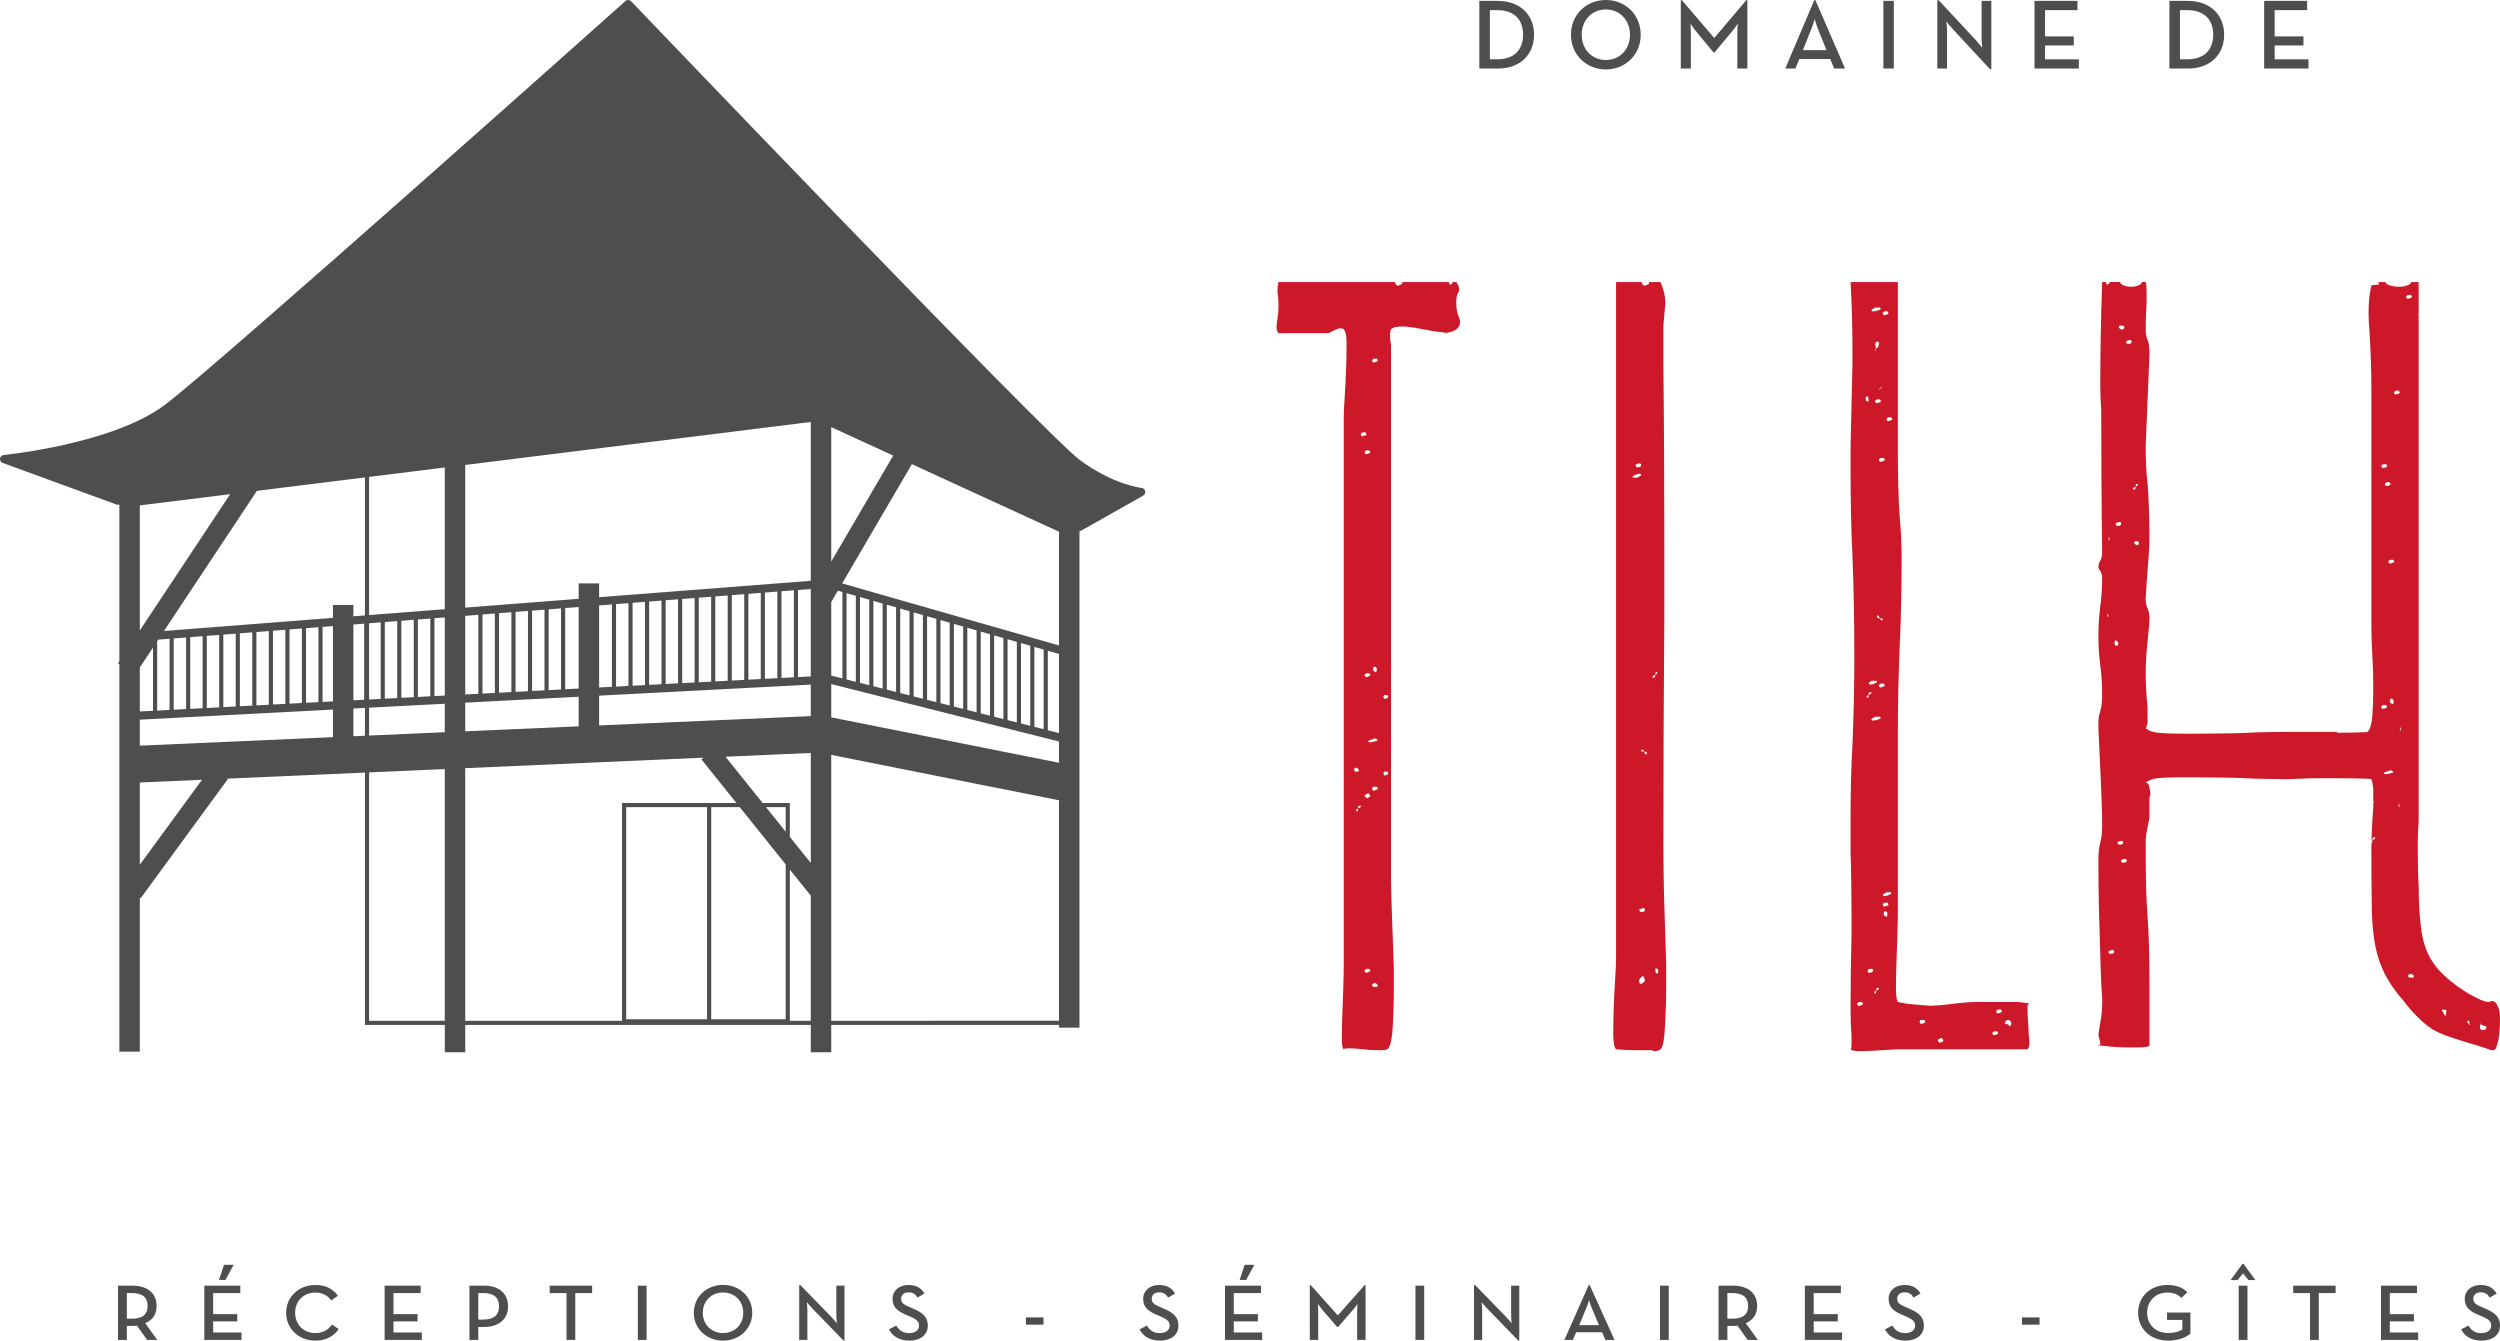 <?xml version="1.0" encoding="utf-8"?>
<!-- Generator: Adobe Illustrator 16.0.0, SVG Export Plug-In . SVG Version: 6.00 Build 0)  -->
<!DOCTYPE svg PUBLIC "-//W3C//DTD SVG 1.1//EN" "http://www.w3.org/Graphics/SVG/1.1/DTD/svg11.dtd">
<svg version="1.1" id="Calque_1" xmlns="http://www.w3.org/2000/svg" xmlns:xlink="http://www.w3.org/1999/xlink" x="0px" y="0px"
	 width="600px" height="321.755px" viewBox="0 0 600 321.755" enable-background="new 0 0 600 321.755" xml:space="preserve">
<path fill="#4E4E4F" d="M595.576,321.755c2.562,0,4.424-1.323,4.424-3.604c0-2.088-1.242-3.122-3.563-4.1l-0.882-0.382
	c-1.381-0.575-1.96-1.017-1.96-1.994c0-0.882,0.68-1.513,1.761-1.513c1.061,0,1.661,0.402,2.181,1.263l1.662-0.977
	c-0.82-1.399-2.042-2.05-3.843-2.05c-2.263,0-3.822,1.379-3.822,3.313c0,2.012,1.199,2.971,3.182,3.813l0.901,0.384
	c1.48,0.633,2.28,1.13,2.28,2.26c0,1.073-0.979,1.781-2.362,1.781c-1.659,0-2.481-0.804-3.122-1.819l-1.741,0.919
	C591.432,320.527,592.993,321.755,595.576,321.755 M571.437,321.582h8.927v-1.783h-6.806v-2.663h5.785v-1.743h-5.785v-5.059h6.525
	v-1.781h-8.646V321.582z M554.403,321.582h2.102v-11.247h4.043v-1.781h-10.188v1.781h4.044V321.582z M537.288,321.582h2.101v-13.028
	h-2.101V321.582z M535.348,307.213h1.662l1.318-1.59l1.302,1.59h1.661l-2.86-3.908h-0.222L535.348,307.213z M520.396,321.755
	c2.541,0,4.423-0.901,5.304-1.668v-5.078h-5.604v1.783h3.663v2.298c-0.762,0.5-1.962,0.844-3.362,0.844
	c-3.083,0-5.085-2.089-5.085-4.868c0-2.777,1.982-4.845,4.824-4.845c1.622,0,2.623,0.498,3.402,1.284l1.422-1.361
	c-1.102-1.188-2.742-1.744-4.824-1.744c-4.044,0-6.986,2.778-6.986,6.666C513.148,318.957,516.151,321.755,520.396,321.755
	 M485.268,317.922h4.223v-1.743h-4.223V317.922z M457.305,321.755c2.562,0,4.424-1.323,4.424-3.604c0-2.088-1.241-3.122-3.563-4.1
	l-0.88-0.382c-1.383-0.575-1.962-1.017-1.962-1.994c0-0.882,0.681-1.513,1.761-1.513c1.062,0,1.662,0.402,2.182,1.263l1.661-0.977
	c-0.819-1.399-2.041-2.05-3.843-2.05c-2.262,0-3.822,1.379-3.822,3.313c0,2.012,1.2,2.971,3.182,3.813l0.901,0.384
	c1.48,0.633,2.28,1.13,2.28,2.26c0,1.073-0.979,1.781-2.361,1.781c-1.66,0-2.481-0.804-3.123-1.819l-1.74,0.919
	C453.16,320.527,454.722,321.755,457.305,321.755 M433.166,321.582h8.926v-1.783h-6.805v-2.663h5.784v-1.743h-5.784v-5.059h6.524
	v-1.781h-8.646V321.582z M414.569,316.485v-6.15h1.202c2.661,0,3.783,1.13,3.783,3.084c0,1.936-1.081,3.066-3.783,3.066H414.569z
	 M418.993,317.558c1.781-0.746,2.723-2.127,2.723-4.139c0-2.989-2.102-4.865-5.864-4.865h-3.403v13.028h2.121v-3.353h1.282
	c0.38,0,0.76-0.038,1.14-0.078l2.442,3.431h2.443L418.993,317.558z M398.397,321.582h2.102v-13.028h-2.102V321.582z
	 M379.002,318.038l1.702-4.062c0.34-0.768,0.66-1.936,0.66-1.936s0.34,1.168,0.681,1.936l1.701,4.062H379.002z M375.458,321.582
	h2.042l0.782-1.839h6.224l0.78,1.839h2.203l-5.966-13.162h-0.241L375.458,321.582z M364.37,321.715h0.261v-13.161h-1.962v7.166
	c0,0.729,0.14,1.876,0.14,1.876s-0.74-0.919-1.262-1.454l-7.506-7.721h-0.279v13.162h1.96v-7.186c0-0.804-0.139-1.877-0.139-1.877
	s0.74,0.899,1.281,1.457L364.37,321.715z M339.709,321.582h2.102v-13.028h-2.102V321.582z M314.35,321.582h2.021v-6.764
	c0-0.729-0.08-1.877-0.08-1.877s0.681,0.977,1.2,1.57l3.422,3.948h0.241l3.423-3.948c0.561-0.593,1.222-1.57,1.222-1.57
	s-0.082,1.148-0.082,1.877v6.764h2.021V308.42h-0.219l-6.445,7.279l-6.505-7.279h-0.221V321.582z M293.993,321.582h8.927v-1.783
	h-6.806v-2.663h5.785v-1.743h-5.785v-5.059h6.527v-1.781h-8.648V321.582z M297.515,307.192h1.562l1.962-3.64h-2.322L297.515,307.192
	z M278.4,321.755c2.563,0,4.424-1.323,4.424-3.604c0-2.088-1.24-3.122-3.562-4.1l-0.882-0.382c-1.381-0.575-1.962-1.017-1.962-1.994
	c0-0.882,0.681-1.513,1.763-1.513c1.061,0,1.662,0.402,2.181,1.263l1.662-0.977c-0.82-1.399-2.042-2.05-3.843-2.05
	c-2.263,0-3.825,1.379-3.825,3.313c0,2.012,1.202,2.971,3.184,3.813l0.899,0.384c1.482,0.633,2.282,1.13,2.282,2.26
	c0,1.073-0.981,1.781-2.362,1.781c-1.662,0-2.481-0.804-3.122-1.819l-1.741,0.919C274.257,320.527,275.819,321.755,278.4,321.755
	 M246.215,317.922h4.222v-1.743h-4.222V317.922z M218.253,321.755c2.561,0,4.424-1.323,4.424-3.604c0-2.088-1.242-3.122-3.564-4.1
	l-0.879-0.382c-1.381-0.575-1.962-1.017-1.962-1.994c0-0.882,0.681-1.513,1.761-1.513c1.061,0,1.661,0.402,2.183,1.263l1.66-0.977
	c-0.82-1.399-2.042-2.05-3.842-2.05c-2.261,0-3.823,1.379-3.823,3.313c0,2.012,1.2,2.971,3.182,3.813l0.901,0.384
	c1.481,0.633,2.283,1.13,2.283,2.26c0,1.073-0.981,1.781-2.362,1.781c-1.661,0-2.483-0.804-3.122-1.819l-1.743,0.919
	C214.11,320.527,215.67,321.755,218.253,321.755 M202.419,321.715h0.261v-13.161h-1.962v7.166c0,0.729,0.142,1.876,0.142,1.876
	s-0.74-0.919-1.262-1.454l-7.506-7.721h-0.281v13.162h1.962v-7.186c0-0.804-0.139-1.877-0.139-1.877s0.74,0.899,1.279,1.457
	L202.419,321.715z M173.536,319.934c-2.842,0-4.863-2.089-4.863-4.868c0-2.777,2.021-4.865,4.863-4.865
	c2.844,0,4.845,2.088,4.845,4.865C178.381,317.845,176.379,319.934,173.536,319.934 M173.536,321.755
	c3.884,0,7.006-2.798,7.006-6.688c0-3.888-3.122-6.686-7.006-6.686c-3.902,0-7.024,2.798-7.024,6.686
	C166.511,318.957,169.633,321.755,173.536,321.755 M153.079,321.582h2.102v-13.028h-2.102V321.582z M135.966,321.582h2.102v-11.247
	h4.043v-1.781h-10.188v1.781h4.043V321.582z M114.79,316.696v-6.361h1.219c2.663,0,3.763,1.208,3.763,3.182
	c0,1.972-1.081,3.18-3.763,3.18H114.79z M112.668,321.582h2.122v-3.104h1.301c3.743,0,5.844-1.954,5.844-4.961
	c0-3.028-2.082-4.963-5.844-4.963h-3.423V321.582z M92.312,321.582h8.926v-1.783h-6.805v-2.663h5.785v-1.743h-5.785v-5.059h6.525
	v-1.781h-8.646V321.582z M75.658,321.755c2.541,0,4.463-1.055,5.646-2.78l-1.622-1.09c-0.882,1.244-2.144,2.05-4.024,2.05
	c-2.822,0-4.824-2.089-4.824-4.868c0-2.777,2.002-4.845,4.824-4.845c1.781,0,3.063,0.747,3.823,1.877l1.622-1.111
	c-1.202-1.725-3.003-2.587-5.445-2.587c-3.863,0-6.986,2.778-6.986,6.666C68.671,318.957,71.795,321.755,75.658,321.755
	 M49.037,321.582h8.927v-1.783h-6.806v-2.663h5.785v-1.743h-5.785v-5.059h6.525v-1.781h-8.646V321.582z M52.559,307.192h1.562
	l1.96-3.64h-2.32L52.559,307.192z M30.441,316.485v-6.15h1.202c2.661,0,3.783,1.13,3.783,3.084c0,1.936-1.083,3.066-3.783,3.066
	H30.441z M34.864,317.558c1.781-0.746,2.722-2.127,2.722-4.139c0-2.989-2.101-4.865-5.864-4.865H28.32v13.028h2.121v-3.353h1.282
	c0.38,0,0.76-0.038,1.14-0.078l2.441,3.431h2.442L34.864,317.558z"/>
<path fill="#4E4E4F" d="M543.394,16.453h10.649v-2.221h-8.118v-3.319h6.9V8.74h-6.9V2.436h7.784V0.215h-10.315V16.453z
	 M523.191,14.232V2.436h1.768c4.227,0,6.208,2.436,6.208,5.898s-1.981,5.898-6.208,5.898H523.191z M520.661,16.453h4.465
	c5.229,0,8.668-3.248,8.668-8.119c0-4.872-3.462-8.119-8.668-8.119h-4.465V16.453z M488.281,16.453h10.649v-2.221h-8.119v-3.319
	h6.901V8.74h-6.901V2.436h7.785V0.215h-10.315V16.453z M477.609,16.62h0.31V0.215h-2.34v8.931c0,0.908,0.167,2.34,0.167,2.34
	s-0.884-1.146-1.504-1.815l-8.955-9.623h-0.334v16.405h2.34V7.498c0-1.003-0.167-2.34-0.167-2.34s0.884,1.122,1.528,1.814
	L477.609,16.62z M452.011,16.453h2.507V0.215h-2.507V16.453z M432.692,12.035l2.03-5.063c0.405-0.955,0.787-2.412,0.787-2.412
	s0.406,1.457,0.813,2.412l2.029,5.063H432.692z M428.466,16.453h2.437l0.931-2.292h7.426l0.932,2.292h2.627l-7.116-16.405h-0.287
	L428.466,16.453z M403.393,16.453h2.412V8.023c0-0.907-0.096-2.34-0.096-2.34s0.813,1.218,1.434,1.958l4.083,4.919h0.286
	l4.083-4.919c0.669-0.74,1.457-1.958,1.457-1.958s-0.096,1.433-0.096,2.34v8.429h2.412V0.048h-0.263l-7.689,9.074l-7.761-9.074
	h-0.263V16.453z M385.412,14.399c-3.391,0-5.803-2.603-5.803-6.065s2.412-6.065,5.803-6.065s5.779,2.603,5.779,6.065
	S388.803,14.399,385.412,14.399 M385.412,16.667c4.633,0,8.357-3.486,8.357-8.333c0-4.848-3.725-8.334-8.357-8.334
	c-4.656,0-8.382,3.486-8.382,8.334C377.03,13.181,380.756,16.667,385.412,16.667 M357.569,14.232V2.436h1.768
	c4.227,0,6.208,2.436,6.208,5.898s-1.981,5.898-6.208,5.898H357.569z M355.038,16.453h4.466c5.229,0,8.668-3.248,8.668-8.119
	c0-4.872-3.463-8.119-8.668-8.119h-4.466V16.453z"/>
<path fill="#CC1828" d="M347.688,79.946c-0.206-0.016-0.415-0.069-0.625-0.09c-0.248,0.024-0.455,0.09-0.729,0.09H347.688z
	 M333.162,185.633c0,0.153-0.078,0.229-0.227,0.229c-0.151,0.151-0.305,0.227-0.454,0.227h-0.226
	c-0.154-0.149-0.227-0.303-0.227-0.456c0-0.147,0.073-0.301,0.227-0.454h0.68C333.084,185.332,333.162,185.485,333.162,185.633
	 M333.162,167.25c0,0.151-0.078,0.227-0.227,0.227c-0.151,0.151-0.305,0.227-0.454,0.227h-0.226
	c-0.154-0.149-0.227-0.302-0.227-0.454c0-0.149,0.073-0.303,0.227-0.456h0.68C333.084,166.947,333.162,167.101,333.162,167.25
	 M330.666,236.62l-0.227,0.227h-0.91c-0.151-0.153-0.227-0.305-0.227-0.454c0-0.153,0.149-0.305,0.454-0.454h0.229
	c0.147,0,0.301,0.074,0.454,0.227C330.589,236.316,330.666,236.467,330.666,236.62 M330.666,189.264
	c0,0.153-0.077,0.227-0.227,0.227c-0.307,0.153-0.533,0.229-0.683,0.229h-0.227c-0.151-0.149-0.227-0.302-0.227-0.456
	c0-0.147,0.149-0.3,0.454-0.454h0.683C330.589,188.964,330.666,189.117,330.666,189.264 M330.666,177.689l-0.681,0.227
	c-0.456,0.153-0.833,0.227-1.136,0.227h-0.227c-0.151,0-0.227-0.074-0.227-0.227c0-0.147,0.303-0.301,0.907-0.454
	c0.303-0.149,0.53-0.227,0.683-0.227c0.301,0,0.454,0.078,0.454,0.227C330.589,177.462,330.666,177.542,330.666,177.689
	 M329.985,159.987c0.301,0.151,0.454,0.378,0.454,0.681c0,0.454-0.153,0.68-0.454,0.68v-0.227c-0.306,0-0.456-0.149-0.456-0.454
	C329.53,160.214,329.679,159.987,329.985,159.987 M330.666,86.529c0,0.153-0.077,0.227-0.227,0.227
	c-0.307,0.153-0.533,0.227-0.683,0.227h-0.227c-0.151-0.149-0.227-0.301-0.227-0.454c0-0.149,0.149-0.301,0.454-0.454h0.683
	C330.589,86.229,330.666,86.38,330.666,86.529 M328.85,162.028c0,0.153-0.078,0.227-0.227,0.227
	c-0.304,0.153-0.531,0.227-0.681,0.227h-0.227c-0.153-0.149-0.227-0.3-0.227-0.454c0-0.149,0.149-0.3,0.454-0.454h0.681
	C328.772,161.728,328.85,161.879,328.85,162.028 M328.85,108.545c0,0.153-0.078,0.227-0.227,0.227
	c-0.304,0.153-0.531,0.227-0.681,0.227h-0.227c-0.153-0.149-0.227-0.301-0.227-0.454c0-0.149,0.149-0.3,0.454-0.454h0.681
	C328.772,108.245,328.85,108.396,328.85,108.545 M327.942,104.233c0,0.153-0.078,0.227-0.227,0.227
	c-0.305,0.153-0.531,0.227-0.681,0.227h-0.227c-0.153-0.149-0.227-0.3-0.227-0.454c0-0.149,0.149-0.302,0.454-0.454h0.681
	C327.864,103.931,327.942,104.084,327.942,104.233 M326.354,193.352h0.227v0.227c0,0.151-0.227,0.305-0.683,0.454v0.454
	c0,0.151-0.078,0.227-0.227,0.227c-0.151,0-0.228-0.076-0.228-0.227c0-0.149,0.149-0.302,0.454-0.454
	C325.898,193.578,326.047,193.352,326.354,193.352 M326.127,184.952l-0.229,0.227h-0.681c-0.151-0.147-0.227-0.301-0.227-0.454
	c0-0.149,0.076-0.3,0.227-0.454h0.454l0.227,0.227C326.047,184.652,326.127,184.803,326.127,184.952 M327.488,190.854l0.454-0.227
	c0.149-0.149,0.301-0.227,0.454-0.227c0.149,0,0.227,0.078,0.227,0.227c0.149,0.151,0.227,0.304,0.227,0.454
	c0,0.153-0.078,0.227-0.227,0.227l-0.454,0.227c-0.153,0-0.305-0.074-0.454-0.227C327.562,191.159,327.488,191.008,327.488,190.854
	 M327.488,232.988c0-0.153,0.149-0.304,0.454-0.454h0.681c0.149,0.149,0.227,0.301,0.227,0.454c0,0.149-0.078,0.228-0.227,0.228
	c-0.304,0.149-0.531,0.227-0.681,0.227h-0.227C327.562,233.292,327.488,233.138,327.488,232.988 M349.511,79.039
	c0.603-0.454,0.907-1.057,0.907-1.815c0-0.302-0.077-0.603-0.227-0.909c-0.454-1.057-0.681-2.191-0.681-3.405v-0.681
	c0-0.754,0.149-1.435,0.453-2.042c0.149-0.149,0.228-0.376,0.228-0.681c0-0.603-0.228-1.21-0.681-1.817h-0.907
	c0,0.305-0.078,0.454-0.228,0.454l-0.227,0.227c-0.153,0-0.305-0.227-0.455-0.681h-11.128c0,0.454-0.226,0.681-0.68,0.681
	l-0.227,0.227c-0.454,0-0.758-0.301-0.907-0.908h-27.924c-0.153,0.76-0.227,1.361-0.227,1.817v0.681
	c0.149,0.758,0.227,1.666,0.227,2.722v0.909c0,0.758-0.078,1.666-0.227,2.723c-0.153,0.76-0.227,1.363-0.227,1.816
	c0,0.758,0.149,1.288,0.454,1.588h12.037l1.361-0.68c0.3-0.149,0.681-0.301,1.134-0.454h0.454c0.303,0,0.529,0.077,0.683,0.227
	c0.454,0.454,0.68,1.588,0.68,3.405c0,1.968-0.04,4.049-0.113,6.242c-0.078,2.195-0.193,4.39-0.34,6.581
	c-0.153,2.197-0.227,3.825-0.227,4.881v131.479c0,1.51-0.04,3.365-0.114,5.56c-0.08,2.192-0.153,4.348-0.229,6.469
	c-0.078,2.118-0.113,3.933-0.113,5.447c0,1.664,0.149,2.571,0.456,2.724c0-0.153,0.454-0.227,1.361-0.227
	c0.908,0,2.004,0.074,3.292,0.227c1.284,0.149,2.531,0.227,3.745,0.227c1.208,0,1.891-0.078,2.042-0.227
	c0.756-0.454,1.21-2.575,1.363-6.356c0.149-2.573,0.227-5.297,0.227-8.17v-4.539c-0.153-4.539-0.304-8.891-0.454-13.052
	c-0.153-4.159-0.227-6.921-0.227-8.284V82.67c-0.153-0.756-0.227-1.361-0.227-1.815c0-1.056,0.074-1.663,0.227-1.816
	c0.454-0.454,1.284-0.681,2.496-0.681h0.907c1.512,0.153,3.178,0.418,4.994,0.794c1.608,0.336,3.214,0.547,4.821,0.704
	C348.055,79.759,348.903,79.524,349.511,79.039 M397.973,232.935c0,0.454-0.073,0.68-0.227,0.68h-0.227
	c-0.147-0.151-0.228-0.378-0.228-0.68c0-0.454,0.08-0.681,0.228-0.681v0.227C397.826,232.481,397.973,232.63,397.973,232.935
	 M397.746,161.521c0,0.15-0.147,0.303-0.454,0.454c0,0.454-0.147,0.681-0.453,0.681h-0.227v-0.227c0-0.151,0.227-0.305,0.68-0.454
	v-0.454c0-0.151,0.08-0.226,0.228-0.226C397.672,161.294,397.746,161.37,397.746,161.521 M395.251,181.04h-0.228
	c-0.148,0-0.302-0.227-0.453-0.681h-0.456c-0.147,0-0.227-0.078-0.227-0.227c0-0.153,0.079-0.227,0.227-0.227
	c0.153,0,0.307,0.149,0.456,0.454c0.453,0,0.681,0.149,0.681,0.454V181.04z M393.888,113.938c0,0.149-0.301,0.376-0.907,0.683
	h-1.135v-0.227c0-0.153,0.228-0.306,0.681-0.456c0.305-0.151,0.606-0.227,0.908-0.227h0.227L393.888,113.938z M393.888,111.669
	c0,0.149-0.147,0.301-0.453,0.454h-0.682c-0.149-0.153-0.227-0.304-0.227-0.454c0-0.153,0.077-0.227,0.227-0.227
	c0.305-0.153,0.532-0.227,0.682-0.227h0.227C393.814,111.365,393.888,111.517,393.888,111.669 M393.435,218.409
	c0-0.151,0.079-0.227,0.227-0.227c0.306-0.153,0.533-0.227,0.683-0.227h0.227c0.151,0.149,0.227,0.302,0.227,0.454
	c0,0.149-0.149,0.302-0.453,0.454h-0.683C393.514,218.711,393.435,218.558,393.435,218.409 M393.435,235.206
	c0-0.153,0.079-0.307,0.227-0.456c0.306-0.305,0.533-0.454,0.683-0.454c0.15,0,0.227,0.149,0.227,0.454
	c0.151,0.149,0.227,0.302,0.227,0.456c0,0.149-0.075,0.3-0.227,0.454c-0.303,0.301-0.529,0.454-0.683,0.454
	c-0.147,0-0.301-0.078-0.453-0.227V235.206z M399.662,245.018c0.149-2.575,0.227-5.446,0.227-8.624v-4.766
	c-0.152-4.995-0.304-9.796-0.453-14.413c-0.153-4.615-0.227-11.91-0.227-13.424c0-18.005,0.073-36.69,0.227-56.062V128.89
	c0-12.556-0.078-29.044-0.227-41v-9.759c0.148-1.964,0.301-3.705,0.453-5.221v-0.454c0-1.361-0.38-2.949-1.134-4.766h-2.725
	c0,0.454-0.227,0.681-0.681,0.681l-0.227,0.227c-0.453,0-0.76-0.301-0.907-0.908h-6.129v162.121c0,1.209-0.077,2.951-0.227,5.221
	c-0.153,2.269-0.267,4.575-0.341,6.921c-0.079,2.344-0.113,4.428-0.113,6.242c0,1.964,0.227,3.178,0.681,3.632
	c1.814,0.149,3.479,0.227,4.993,0.227h3.631c0.149,0.149,0.303,0.227,0.454,0.227c0.756,0,1.283-0.151,1.59-0.454
	C399.131,251.374,399.51,249.103,399.662,245.018 M482.721,245.698c-0.152,0.454-0.304,0.683-0.453,0.683v-0.229
	c-0.305-0.304-0.681-0.454-1.136-0.454c0.148-0.605,0.376-0.907,0.682-0.907h0.228C482.495,244.94,482.721,245.245,482.721,245.698
	 M480.451,242.75c0,0.149-0.078,0.227-0.228,0.227c-0.304,0.149-0.531,0.227-0.68,0.227h-0.228
	c-0.153-0.153-0.227-0.304-0.227-0.453c0-0.153,0.149-0.307,0.454-0.456h0.68C480.373,242.443,480.451,242.596,480.451,242.75
	 M478.636,247.515h0.681c0.149,0.149,0.228,0.3,0.228,0.454c0,0.149-0.078,0.227-0.228,0.227c-0.304,0.149-0.531,0.227-0.681,0.227
	h-0.227c-0.153-0.151-0.227-0.304-0.227-0.454C478.183,247.815,478.332,247.665,478.636,247.515 M466.38,249.784
	c0,0.149-0.079,0.229-0.229,0.229l-0.453,0.227c-0.151,0-0.305-0.08-0.454-0.227c-0.151-0.153-0.227-0.306-0.227-0.456l0.453-0.227
	c0.149-0.151,0.303-0.227,0.454-0.227c0.149,0,0.227,0.076,0.227,0.227C466.301,249.479,466.38,249.632,466.38,249.784
	 M462.066,245.245c0,0.149-0.078,0.227-0.228,0.227c-0.304,0.149-0.531,0.227-0.68,0.227h-0.228
	c-0.151-0.151-0.227-0.305-0.227-0.454c0-0.151,0.075-0.305,0.227-0.454h0.907C461.988,244.94,462.066,245.093,462.066,245.245
	 M454.123,100.602c0,0.153-0.078,0.227-0.228,0.227c-0.304,0.153-0.531,0.227-0.681,0.227h-0.227
	c-0.153-0.149-0.227-0.3-0.227-0.454c0-0.149,0.148-0.302,0.453-0.454h0.681C454.045,100.299,454.123,100.452,454.123,100.602
	 M453.215,75.181c0,0.153-0.077,0.227-0.227,0.227c-0.305,0.153-0.531,0.227-0.681,0.227h-0.227c-0.153-0.149-0.228-0.3-0.228-0.454
	c0-0.149,0.149-0.301,0.454-0.454h0.681C453.138,74.88,453.215,75.031,453.215,75.181 M451.398,74.046
	c0,0.151-0.228,0.304-0.681,0.454c-0.454,0.153-0.832,0.227-1.135,0.227h-0.227L449.13,74.5c0-0.149,0.301-0.376,0.907-0.681h1.134
	L451.398,74.046z M449.13,163.391h1.134c0.149,0,0.228,0.078,0.228,0.227c0,0.151-0.228,0.304-0.681,0.454
	c-0.305,0.151-0.532,0.227-0.681,0.227c-0.305,0-0.531-0.075-0.681-0.227C448.449,163.922,448.676,163.696,449.13,163.391
	 M448.449,95.836c0,0.454-0.078,0.681-0.227,0.681V96.29c-0.307,0-0.454-0.149-0.454-0.454c0-0.456,0.073-0.683,0.227-0.683h0.228
	C448.371,95.307,448.449,95.533,448.449,95.836 M447.086,240.933c0,0.149-0.077,0.227-0.227,0.227
	c-0.305,0.149-0.531,0.227-0.681,0.227h-0.227c-0.151-0.151-0.228-0.305-0.228-0.454c0-0.151,0.149-0.305,0.454-0.454h0.681
	C447.009,240.628,447.086,240.781,447.086,240.933 M447.995,167.25c0-0.149,0.149-0.303,0.454-0.456
	c0-0.454,0.149-0.681,0.454-0.681h0.227v0.227c0,0.153-0.227,0.307-0.681,0.454v0.456c0,0.151-0.078,0.227-0.227,0.227
	C448.069,167.477,447.995,167.401,447.995,167.25 M448.223,232.988c0-0.153,0.148-0.304,0.453-0.454h0.681
	c0.149,0.149,0.227,0.301,0.227,0.454c0,0.149-0.077,0.228-0.227,0.228c-0.153,0.149-0.304,0.227-0.453,0.227h-0.454
	C448.296,233.292,448.223,233.138,448.223,232.988 M449.583,172.923h-0.227l-0.227-0.227c0-0.149,0.301-0.376,0.907-0.681h1.134
	l0.228,0.227c0,0.153-0.228,0.304-0.681,0.454C450.264,172.85,449.886,172.923,449.583,172.923 M449.811,238.208
	c0-0.151,0.149-0.304,0.453-0.453c0-0.454,0.149-0.681,0.454-0.681h0.227v0.227c0,0.149-0.227,0.302-0.681,0.454v0.453
	c0,0.149-0.077,0.227-0.227,0.227C449.886,238.435,449.811,238.357,449.811,238.208 M452.308,164.525
	c0,0.152-0.077,0.228-0.227,0.228c-0.307,0.153-0.533,0.226-0.683,0.226h-0.228c-0.15-0.149-0.227-0.302-0.227-0.454
	c0-0.149,0.149-0.302,0.454-0.453h0.683C452.23,164.224,452.308,164.376,452.308,164.525 M452.081,109.907
	c0.149,0.153,0.227,0.306,0.227,0.454c0,0.153-0.077,0.229-0.227,0.229c-0.307,0.151-0.533,0.227-0.683,0.227h-0.228
	c-0.15-0.149-0.227-0.302-0.227-0.456c0-0.147,0.149-0.301,0.454-0.454H452.081z M450.944,93.565c0-0.149,0.757-0.908,0.909-0.908
	C451.854,92.658,450.944,93.719,450.944,93.565 M450.718,147.729c0.149,0,0.303,0.227,0.453,0.683h0.456
	c0.147,0,0.227,0.078,0.227,0.227c0,0.151-0.079,0.227-0.227,0.227c-0.153,0-0.307-0.149-0.456-0.454
	c-0.453,0-0.68-0.149-0.68-0.456v-0.227H450.718z M451.171,95.836c0.149,0.151,0.228,0.304,0.228,0.454
	c0,0.151-0.078,0.227-0.228,0.227c-0.304,0.151-0.53,0.227-0.68,0.227h-0.228c-0.151-0.149-0.227-0.303-0.227-0.454
	c0-0.149,0.149-0.303,0.454-0.454H451.171z M450.037,144.78c0.303,0.151-0.681,0-0.227,0H450.037z M450.264,83.578
	c-0.151-0.454-0.227-0.754-0.227-0.908c0-0.454,0.227-0.68,0.681-0.68C451.171,81.99,450.867,83.731,450.264,83.578
	c0,0-0.077,0.683-0.227,0.683C450.037,84.261,449.96,83.731,450.264,83.578 M451.854,214.831c0-0.15,0.301-0.376,0.908-0.681h1.134
	v0.227c0,0.153-0.227,0.304-0.681,0.454c-0.305,0.153-0.606,0.227-0.907,0.227h-0.227L451.854,214.831z M451.854,217.101
	c0-0.149,0.149-0.302,0.454-0.454h0.681c0.149,0.151,0.227,0.305,0.227,0.454c0,0.151-0.077,0.227-0.227,0.227
	c-0.305,0.151-0.531,0.227-0.681,0.227h-0.227C451.928,217.406,451.854,217.252,451.854,217.101 M452.081,219.37
	c0-0.454,0.149-0.681,0.453-0.681c0.301,0.153,0.454,0.38,0.454,0.681c0,0.454-0.153,0.681-0.454,0.681v-0.227
	C452.23,219.823,452.081,219.676,452.081,219.37 M486.594,251.827c0.301-0.304,0.454-0.758,0.454-1.361v-0.683
	c-0.153-1.059-0.228-2.195-0.228-3.403c-0.153-1.514-0.227-3.178-0.227-4.995c-0.153-0.305,1.089-0.531-0.349-0.681
	c-1.438-0.151-1.026-0.227-2.843-0.227h-9.306c-0.455,0-1.214,0.036-2.27,0.114c-1.062,0.076-2.157,0.189-3.292,0.34
	c-1.134,0.149-2.194,0.263-3.178,0.34c-0.985,0.076-1.628,0.114-1.929,0.114c-0.304,0-0.873-0.038-1.703-0.114
	c-0.831-0.077-1.701-0.151-2.608-0.227c-0.909-0.078-1.741-0.191-2.497-0.34l-1.135-0.227c-0.306-0.454-0.455-1.587-0.455-3.405
	c0-1.667,0.035-3.631,0.115-5.902c0.073-2.269,0.147-4.539,0.227-6.808c0.074-2.271,0.113-4.234,0.113-5.902v-42.815
	c0-6.81,0.149-13.693,0.454-20.655c0.301-6.957,0.453-13.844,0.453-20.653c0-3.48-0.152-6.883-0.453-10.214
	c-0.305-3.327-0.454-10.887-0.454-14.218V67.69h-11.349c0.301,5.449,0.454,10.746,0.454,15.888v3.858
	c-0.153,6.356-0.307,12.938-0.454,19.748v6.126c0,5.299,0.147,14.825,0.454,20.121c0.301,7.414,0.453,15.585,0.453,24.511
	c0,6.661-0.152,13.619-0.453,20.882c-0.307,5.146-0.454,11.046-0.454,17.702v8.172c0.147,3.176,0.228,10.812,0.228,14.443v5.448
	c-0.153,5.749-0.228,11.649-0.228,17.702c0,2.119,0.074,4.235,0.228,6.356v1.817c0,0.907-0.08,1.361-0.228,1.361
	c0.301,0.303,0.981,0.454,2.042,0.454c1.057,0,2.23-0.038,3.519-0.114c1.283-0.077,2.533-0.151,3.744-0.226
	c1.211-0.078,2.193-0.114,2.951-0.114H486.594z M503.836,251.146v-0.227h-0.227C503.609,251.069,503.686,251.146,503.836,251.146
	 M596.801,246.42l-0.246,0.635c-0.395,0.169-0.73,0.203-1.011,0.094c-0.423-0.165-0.498-0.601-0.224-1.305
	c-0.424-0.164,0.021-0.478,0,0L596.801,246.42z M592.664,245.786c-0.422-0.165-0.579-0.39-0.47-0.67l0.082-0.211l0.213,0.082
	C592.628,245.04,592.688,245.306,592.664,245.786C593.144,245.808,592.447,246.347,592.664,245.786 M587.152,242.425
	c0,0-0.166,1.884-0.281,1.351c-0.229-0.252-1.124-1.494-0.646-1.468C586.562,242.273,586.869,242.313,587.152,242.425
	 M579.277,234.491c-0.053,0.14-0.152,0.184-0.292,0.129c-0.339,0.03-0.579,0.02-0.717-0.034l-0.212-0.083
	c-0.086-0.197-0.1-0.366-0.046-0.505c0.054-0.142,0.248-0.229,0.587-0.259l0.635,0.247
	C579.315,234.179,579.334,234.35,579.277,234.491 M578.84,71.25c-0.004,0.153-0.081,0.225-0.23,0.223
	c-0.309,0.146-0.537,0.215-0.687,0.211l-0.227-0.004c-0.149-0.153-0.222-0.306-0.218-0.459c0.004-0.149,0.155-0.298,0.464-0.444
	l0.681,0.016C578.769,70.948,578.844,71.102,578.84,71.25 M576.188,174.503l-0.016,0.91c-0.151-0.153-0.223-0.306-0.219-0.459
	C575.955,174.806,576.032,174.654,576.188,174.503 M575.925,94.222c-0.002,0.153-0.081,0.225-0.23,0.223
	c-0.307,0.147-0.536,0.219-0.685,0.215l-0.227-0.004c-0.149-0.151-0.222-0.304-0.22-0.458c0.002-0.149,0.155-0.299,0.462-0.446
	l0.681,0.012C575.854,93.92,575.929,94.073,575.925,94.222 M574.351,134.339c0.149,0.151,0.228,0.304,0.228,0.454
	c0,0.153-0.078,0.227-0.228,0.227c-0.304,0.153-0.531,0.227-0.68,0.227h-0.228c-0.153-0.149-0.227-0.3-0.227-0.454
	c0-0.149,0.149-0.302,0.454-0.454H574.351z M573.726,116.203c-0.004,0.153-0.081,0.227-0.23,0.223
	c-0.309,0.147-0.535,0.219-0.685,0.217l-0.227-0.006c-0.151-0.151-0.223-0.305-0.219-0.458c0.002-0.147,0.153-0.298,0.461-0.446
	l0.681,0.012C573.652,115.9,573.728,116.056,573.726,116.203 M572.895,111.876c-0.004,0.151-0.084,0.225-0.231,0.223
	c-0.308,0.145-0.537,0.217-0.686,0.215l-0.228-0.004c-0.149-0.154-0.221-0.307-0.219-0.458c0.004-0.149,0.155-0.3,0.462-0.448
	l0.683,0.012C572.82,111.572,572.896,111.727,572.895,111.876 M571.505,169.656c0.002-0.149,0.153-0.298,0.462-0.446l0.681,0.012
	c0.146,0.155,0.221,0.309,0.22,0.458c-0.002,0.151-0.082,0.225-0.231,0.223c-0.309,0.147-0.537,0.217-0.685,0.215l-0.227-0.004
	C571.573,169.962,571.502,169.807,571.505,169.656 M572.137,185.557c0.002-0.149,0.306-0.296,0.915-0.438
	c0.303-0.145,0.531-0.219,0.685-0.215c0.3,0.004,0.451,0.085,0.449,0.235c0.149,0.002,0.225,0.082,0.223,0.231l-0.684,0.215
	c-0.458,0.144-0.838,0.211-1.139,0.207l-0.227-0.004C572.206,185.784,572.132,185.708,572.137,185.557 M574.017,168.79
	c-0.305-0.004-0.452-0.157-0.445-0.461c0.008-0.454,0.161-0.677,0.465-0.673c0.299,0.159,0.448,0.388,0.442,0.688
	c-0.008,0.454-0.163,0.679-0.466,0.673L574.017,168.79z M575.633,193.336c0.002-0.15,0.079-0.301,0.232-0.45l-0.014,0.907
	C575.7,193.642,575.629,193.489,575.633,193.336 M513.336,130.365c-0.002,0.149-0.079,0.3-0.232,0.45l-0.455-0.008l-0.224-0.231
	c-0.146-0.155-0.221-0.309-0.219-0.458l0.23-0.223l0.681,0.012C513.269,130.059,513.34,130.211,513.336,130.365 M513.054,116.368
	c-0.002,0.149-0.155,0.298-0.462,0.446c-0.008,0.454-0.161,0.679-0.466,0.673l-0.227-0.004l0.004-0.227
	c0.002-0.151,0.233-0.3,0.688-0.442l0.008-0.454c0.002-0.153,0.082-0.225,0.231-0.223
	C512.984,116.139,513.056,116.215,513.054,116.368 M511.609,82.066c-0.003,0.151-0.154,0.3-0.462,0.446l-0.681-0.012
	c-0.146-0.151-0.221-0.307-0.219-0.458c0.002-0.149,0.082-0.227,0.23-0.223c0.309-0.145,0.535-0.219,0.685-0.217l0.227,0.004
	C511.539,81.761,511.611,81.917,511.609,82.066 M510.198,206.128c0.151,0.154,0.223,0.307,0.219,0.458
	c-0.002,0.149-0.153,0.3-0.462,0.445l-0.681-0.01c-0.147-0.155-0.221-0.311-0.219-0.46c0.004-0.151,0.082-0.225,0.231-0.223
	c0.309-0.147,0.535-0.217,0.685-0.215L510.198,206.128z M509.854,78.629c-0.004,0.153-0.155,0.303-0.461,0.446l-0.227-0.004
	c-0.149-0.002-0.301-0.08-0.45-0.235c-0.147-0.151-0.224-0.304-0.219-0.458l0.229-0.223l0.909,0.016
	C509.784,78.327,509.855,78.48,509.854,78.629 M507.974,125.503c0.308-0.147,0.537-0.217,0.685-0.215l0.227,0.004
	c0.151,0.151,0.223,0.307,0.219,0.458c-0.002,0.149-0.153,0.298-0.462,0.445l-0.681-0.012c-0.145-0.155-0.221-0.309-0.219-0.458
	C507.747,125.575,507.824,125.501,507.974,125.503 M507.938,153.651l-0.004,0.229c0.305,0.004,0.45,0.155,0.443,0.461
	c-0.006,0.454-0.159,0.677-0.463,0.672c-0.301-0.159-0.448-0.388-0.444-0.688C507.478,153.87,507.635,153.647,507.938,153.651
	 M507.387,228.472c-0.004,0.149-0.155,0.298-0.462,0.446l-0.683-0.012c-0.146-0.155-0.221-0.309-0.219-0.458
	c0.004-0.153,0.084-0.225,0.23-0.223c0.309-0.147,0.537-0.216,0.685-0.214l0.229,0.003
	C507.316,228.165,507.389,228.318,507.387,228.472 M506.318,129.334c-0.002,0.149-0.08,0.301-0.235,0.45l0.016-0.907
	C506.248,129.027,506.32,129.181,506.318,129.334 M505.997,147.715c-0.002,0.149-0.079,0.3-0.234,0.452l0.016-0.91
	C505.928,147.409,506,147.563,505.997,147.715 M508.225,202.237c0.001-0.154,0.081-0.228,0.23-0.223
	c0.307-0.147,0.535-0.219,0.685-0.215l0.227,0.004c0.149,0.151,0.221,0.304,0.219,0.458c-0.002,0.147-0.153,0.298-0.461,0.445
	l-0.681-0.012C508.296,202.539,508.22,202.386,508.225,202.237 M599.999,244.337c0-0.908-0.078-1.588-0.228-2.044
	c-0.453-1.361-0.986-2.042-1.588-2.042h-0.229c-0.305,0.149-0.531,0.227-0.681,0.227c-0.604,0-1.514-0.304-2.722-0.907
	c-1.971-0.91-4.088-2.271-6.356-4.087c-2.27-1.814-3.936-3.707-4.992-5.673c-1.061-1.817-1.781-4.199-2.157-7.15
	c-0.38-2.951-0.567-6.24-0.567-9.872c-0.153-1.816-0.227-7.938-0.227-9.906c0-1.815,0.073-3.781,0.227-5.902V75.751
	c-0.044-0.103-0.11-0.163-0.141-0.294l0.141,0.002V67.69h-1.816c0,0.305-0.305,0.567-0.907,0.794
	c-0.607,0.227-1.288,0.34-2.042,0.34c-0.76,0-1.477-0.114-2.157-0.34c-0.68-0.227-1.021-0.489-1.021-0.794h-1.816
	c0.148,0.153,0.227,0.305,0.227,0.454c0,0.153-0.227,0.227-0.681,0.227c-0.758,0-1.134,0.08-1.134,0.227
	c-0.454,1.667-0.681,3.858-0.681,6.583c0,1.361,0.073,2.802,0.227,4.312c0.301,4.845,0.454,9.685,0.454,14.526v56.207
	c0,1.968,0.073,4.276,0.227,6.923c0.149,2.649,0.227,5.259,0.227,7.83c0,2.575-0.077,4.844-0.227,6.81
	c-0.153,1.968-0.531,3.255-1.137,3.858c-0.15,0.151-6.787,0.227-7.694,0.227c-0.456,0,1.049-0.076,0.445-0.227h-11.802
	c-0.908,0-8.229,0.078-9.739,0.227c-1.514,0.153-13.209,0.227-14.719,0.227c-1.668,0-5.254-0.074-6.69-0.227
	c-1.438-0.149-2.462-0.529-3.064-1.134c0.149,0,0.303-0.456,0.454-1.363v-3.631c-0.151-1.361-0.266-2.838-0.341-4.426
	c-0.077-1.588-0.113-2.837-0.113-3.745c0-2.271,0.149-4.802,0.454-7.604c0.302-2.798,0.455-4.652,0.455-5.56
	c0-0.909-0.153-1.703-0.455-2.384c-0.305-0.681-0.454-1.397-0.454-2.157c0.149-3.024,0.34-5.822,0.569-8.397
	c0.225-2.571,0.34-4.993,0.34-7.263c0-2.571-0.153-9.413-0.455-12.061c-0.305-2.645-0.454-5.635-0.454-8.964
	c0.149-3.781,0.303-7.49,0.454-11.122c0.148-3.632,0.302-7.263,0.455-10.895v-0.681c0-0.756-0.079-1.512-0.227-2.271
	c-0.456-1.057-0.683-2.117-0.683-3.178c0-1.964,0.075-4.159,0.227-6.583v-2.269c0-1.21-0.077-2.044-0.227-2.498h-0.907
	c0,0.305-0.265,0.567-0.794,0.794c-0.531,0.227-1.099,0.34-1.704,0.34c-0.758,0-1.398-0.114-1.928-0.34
	c-0.531-0.227-0.794-0.489-0.794-0.794h-2.497c0,0.305-0.151,0.454-0.454,0.454v0.227c-0.305,0-0.453-0.227-0.453-0.681h-0.908
	c-0.306,8.778-0.455,17.024-0.455,24.741c0,1.968,0.075,3.936,0.229,5.9c0,9.534,0.073,23.75,0.227,34.191
	c0,0.91-0.153,1.59-0.455,2.044c-0.305,0.454-0.454,0.985-0.454,1.587c0,0.153,0.149,0.454,0.454,0.907
	c0.302,0.456,0.455,0.987,0.455,1.59c0,2.271-0.153,4.579-0.455,6.923c-0.305,2.348-0.454,4.73-0.454,7.15
	c0,2.269,0.149,4.579,0.454,6.923c0.302,2.346,0.455,4.729,0.455,7.148c0,1.514-0.153,2.801-0.455,3.858
	c-0.305,0.91-0.454,1.817-0.454,2.725v1.363c0.149,3.629,0.34,7.717,0.567,12.255c0.229,4.539,0.342,8.324,0.342,11.349
	c0,1.361-0.153,2.649-0.455,3.858c-0.305,1.212-0.454,2.575-0.454,4.085c0,2.122,0.036,8.697,0.113,11.267
	c0.076,2.575,0.149,5.142,0.227,7.717c0.076,2.571,0.149,5.106,0.228,7.604c0.075,2.497,0.188,4.728,0.342,6.696v1.361
	c0,1.057-0.079,2.117-0.227,3.178c-0.307,1.664-0.533,3.1-0.683,4.312l0.227,0.907c0.149,0.454,0.228,0.83,0.228,1.137
	c0,0.149-0.078,0.3-0.228,0.454c0.303,0,1.059,0.074,2.271,0.227c1.209,0.149,2.497,0.227,3.857,0.227h3.859
	c1.057,0,1.736-0.153,2.043-0.454v-15.661c0-3.178-0.04-5.979-0.115-8.399c-0.077-2.422-0.191-4.726-0.34-6.923
	c-0.151-2.191-0.266-4.346-0.341-6.467c-0.077-2.117-0.113-8.77-0.113-11.494c0-0.908,0.149-2.044,0.454-3.405
	c0.302-1.361,0.455-2.271,0.455-2.724v-4.539c0.149-0.149,0.227-0.376,0.227-0.681c0-0.454-0.077-0.983-0.227-1.59
	c-0.153-0.754-0.38-1.134-0.683-1.134h-0.227c0.603-0.603,1.55-0.983,2.837-1.134c1.284-0.149,4.721-0.227,6.234-0.227
	c1.513,0,13.208,0.078,14.722,0.227c1.511,0.151,9.059,0.227,10.42,0.227c0.302,0,1.283-0.036,2.95-0.113
	c1.664-0.076,3.405-0.114,5.221-0.114h2.956c1.513,0,8.529,0.077,8.834,0.227c0.148,0.304,0.3,1.061,0.453,2.269v2.957
	c0.076,0.112,0.159,0.223,0.157,0.33l-0.157,0.154v1.1c-0.153,1.815-0.267,3.632-0.34,5.447c-0.04,0.939-0.068,1.789-0.088,2.566
	c0.075-0.063,0.067-0.129,0.201-0.192c0.008-0.454,0.161-0.679,0.466-0.673l0.227,0.004l-0.004,0.227
	c-0.004,0.151-0.233,0.301-0.688,0.442l-0.008,0.454c-0.005,0.131-0.088,0.175-0.199,0.191c-0.01,0.535-0.02,1.07-0.02,1.52
	c0,4.085,0.035,11.874,0.113,14.898c0.073,3.029,0.34,5.749,0.794,8.171c0.453,2.42,1.21,4.688,2.27,6.81
	c1.058,2.117,2.646,4.387,4.767,6.809c0.754,1.057,1.776,2.231,3.064,3.518c1.283,1.284,2.305,2.155,3.064,2.611
	c0.907,0.754,2.608,1.55,5.106,2.382c2.495,0.83,4.574,1.477,6.242,1.931c0.907,0.3,1.814,0.603,2.722,0.907
	c0.303,0.149,0.604,0.227,0.909,0.227c0.301,0,0.528-0.078,0.681-0.227c0.149-0.153,0.341-0.645,0.567-1.475
	c0.227-0.834,0.376-1.781,0.454-2.837C599.959,246.455,599.999,245.394,599.999,244.337"/>
<path fill="#4E4E4F" d="M274.857,117.888c-0.087-0.419-0.436-0.733-0.862-0.777c-0.067-0.007-6.818-0.763-14.845-6.716
	C250.942,104.307,152.464,1.343,151.47,0.304c-0.365-0.383-0.969-0.406-1.363-0.054c-0.977,0.872-97.779,87.276-110.49,96.882
	c-12.52,9.457-38.468,12.041-38.729,12.066c-0.457,0.044-0.822,0.397-0.88,0.852c-0.058,0.456,0.206,0.89,0.637,1.047l27.338,10.001
	c0.215,0.078,0.451,0.076,0.666,0v37.606l-0.329,0.495l0.329,0.218v92.978h4.909V215.38l0.223,0.164l20.87-28.524l-0.195-0.143
	l33.131-1.459v60.57l19.164-0.001v6.556h4.909v-6.557l82.931-0.005v6.56h4.909v-6.56l54.663-0.004v0.665h4.909V127.516
	c0.109-0.019,0.217-0.055,0.317-0.111l14.993-8.462C274.751,118.733,274.943,118.306,274.857,117.888 M150.285,193.709h19.41v50.908
	h-19.41V193.709z M170.689,244.617v-50.908h6.843l11.03,13.742v37.166H170.689z M183.828,193.709h4.734v5.898L183.828,193.709z
	 M183.03,192.714l-8.914-11.104l20.472-0.901v26.405l-5.03-6.267v-8.133H183.03z M248.257,174.448v-19.186l2.226,0.636v19.112
	L248.257,174.448z M247.262,174.197l-2.225-0.561v-19.295l2.225,0.637V174.197z M244.042,173.385l-2.225-0.562V153.42l2.225,0.637
	V173.385z M240.822,172.572l-2.226-0.562v-19.511l2.226,0.636V172.572z M237.602,171.76l-2.225-0.562v-19.621l2.225,0.637V171.76z
	 M234.381,170.947l-2.225-0.561v-19.729l2.225,0.637V170.947z M231.162,170.135l-2.225-0.562v-19.837l2.225,0.637V170.135z
	 M227.941,169.322l-2.226-0.562v-19.945l2.226,0.636V169.322z M224.721,168.509l-2.226-0.561v-20.054l2.226,0.637V168.509z
	 M221.5,167.697l-2.225-0.562v-20.163l2.225,0.636V167.697z M218.28,166.884l-2.226-0.562v-20.271l2.226,0.636V166.884z
	 M215.06,166.071l-2.225-0.561v-20.38l2.225,0.637V166.071z M211.839,165.259l-2.225-0.562v-20.488l2.225,0.637V165.259z
	 M208.62,164.446l-2.226-0.562v-20.596l2.226,0.637V164.446z M205.398,163.634l-2.225-0.562v-20.705l2.225,0.636V163.634z
	 M202.179,162.821l-2.682-0.677v-17.648l1.593-2.724l1.089,0.312V162.821z M143.79,143.333v-3.31h-4.909v3.691l-27.224,2.112v-34.24
	l82.931-10.308v38.112L143.79,143.333z M106.748,112.197v34.011l-18.168,1.41v-33.163L106.748,112.197z M88.58,149.588l2.785-0.216
	v18.361l-2.785,0.146V149.588z M92.359,149.295l2.975-0.231v18.461l-2.975,0.155V149.295z M96.328,148.987l2.976-0.231v18.562
	l-2.976,0.156V148.987z M100.298,148.679l2.975-0.23v18.662l-2.975,0.156V148.679z M104.269,148.371l2.479-0.192v18.75l-2.479,0.129
	V148.371z M111.657,147.797l3.142-0.244v18.954l-3.142,0.165V147.797z M115.794,147.476l2.976-0.231v19.056l-2.976,0.155V147.476z
	 M119.764,147.168l2.975-0.231v19.156l-2.975,0.156V147.168z M123.734,146.86l2.975-0.231v19.256l-2.975,0.156V146.86z
	 M127.705,146.552l2.975-0.231v19.357l-2.975,0.155V146.552z M131.675,146.244l2.975-0.231v19.457l-2.975,0.156V146.244z
	 M135.645,145.936l3.236-0.251v19.565l-3.236,0.169V145.936z M143.79,145.304l3.066-0.238v19.767l-3.066,0.16V145.304z
	 M147.852,144.989l2.975-0.231v19.867l-2.975,0.155V144.989z M151.821,144.681l2.975-0.231v19.968l-2.975,0.156V144.681z
	 M155.792,144.373l2.975-0.231v20.068l-2.975,0.156V144.373z M159.762,144.064l2.975-0.231v20.169l-2.975,0.155V144.064z
	 M163.731,143.756l2.976-0.231v20.27l-2.976,0.155V143.756z M167.702,143.448l2.974-0.231v20.37l-2.974,0.156V143.448z
	 M171.671,143.14l2.975-0.231v20.471l-2.975,0.155V143.14z M175.641,142.832l2.976-0.231v20.571l-2.976,0.156V142.832z
	 M179.612,142.524l2.974-0.231v20.672l-2.974,0.155V142.524z M183.581,142.216l2.977-0.231v20.773l-2.977,0.155V142.216z
	 M187.553,141.908l2.975-0.231v20.874l-2.975,0.155V141.908z M191.522,141.6l3.065-0.238v20.976l-3.065,0.16V141.6z
	 M199.497,102.511l14.872,6.829l-14.872,25.431V102.511z M87.584,114.579v33.116l-2.767,0.215v-2.708h-4.909v3.089l-40.553,3.147
	l22.303-33.636L87.584,114.579z M73.448,168.669v-17.906l2.975-0.231v17.982L73.448,168.669z M37.979,153.515l2.714-0.21v17.076
	l-2.976,0.156v-16.627L37.979,153.515z M41.688,153.228l2.975-0.231v17.177l-2.975,0.155V153.228z M45.657,152.919l2.976-0.231
	v17.277l-2.976,0.156V152.919z M49.627,152.611l2.975-0.23v17.378l-2.975,0.156V152.611z M53.598,152.303l2.975-0.23v17.479
	l-2.975,0.155V152.303z M57.568,151.995l2.975-0.231v17.58l-2.975,0.155V151.995z M61.538,151.687l2.975-0.231v17.68l-2.975,0.155
	V151.687z M65.508,151.379l2.976-0.231v17.781l-2.976,0.155V151.379z M69.478,151.07l2.975-0.23v17.881l-2.975,0.155V151.07z
	 M36.722,155.409v15.179l-3.166,0.166v-10.57L36.722,155.409z M33.557,172.722l46.352-2.422v6.613l-46.352,2.041V172.722z
	 M77.418,168.462v-18.007l2.491-0.193v18.07L77.418,168.462z M84.817,149.88l2.577-0.2v18.26l-2.577,0.134V149.88z M106.748,168.897
	v6.835l-18.168,0.799v-6.685L106.748,168.897z M111.657,168.641l27.224-1.423v7.1l-27.224,1.198V168.641z M143.79,166.961
	l50.798-2.655v7.56l-50.798,2.236V166.961z M199.497,164.169l54.663,13.794v5.101l-54.663-10.9V164.169z M251.479,175.261v-19.078
	l2.682,0.767v18.987L251.479,175.261z M202.113,140.021l16.738-28.622l35.309,16.214v27.293L202.113,140.021z M33.557,121.294
	l21.684-2.695l-21.684,32.703V121.294z M33.557,207.533v-19.736l14.921-0.657L33.557,207.533z M84.817,176.697v-6.654l2.767-0.145
	v6.677L84.817,176.697z M88.58,244.994v-59.619l18.168-0.8v60.417L88.58,244.994z M111.657,184.359l57.16-2.517l-0.492,0.396
	l8.409,10.476h-6.044h-0.995H149.29v52.276l-37.633,0.002V184.359z M189.558,244.987V208.69l5.03,6.267v30.03L189.558,244.987z
	 M199.497,244.986v-63.814l54.663,10.899v52.911L199.497,244.986z"/>
</svg>
